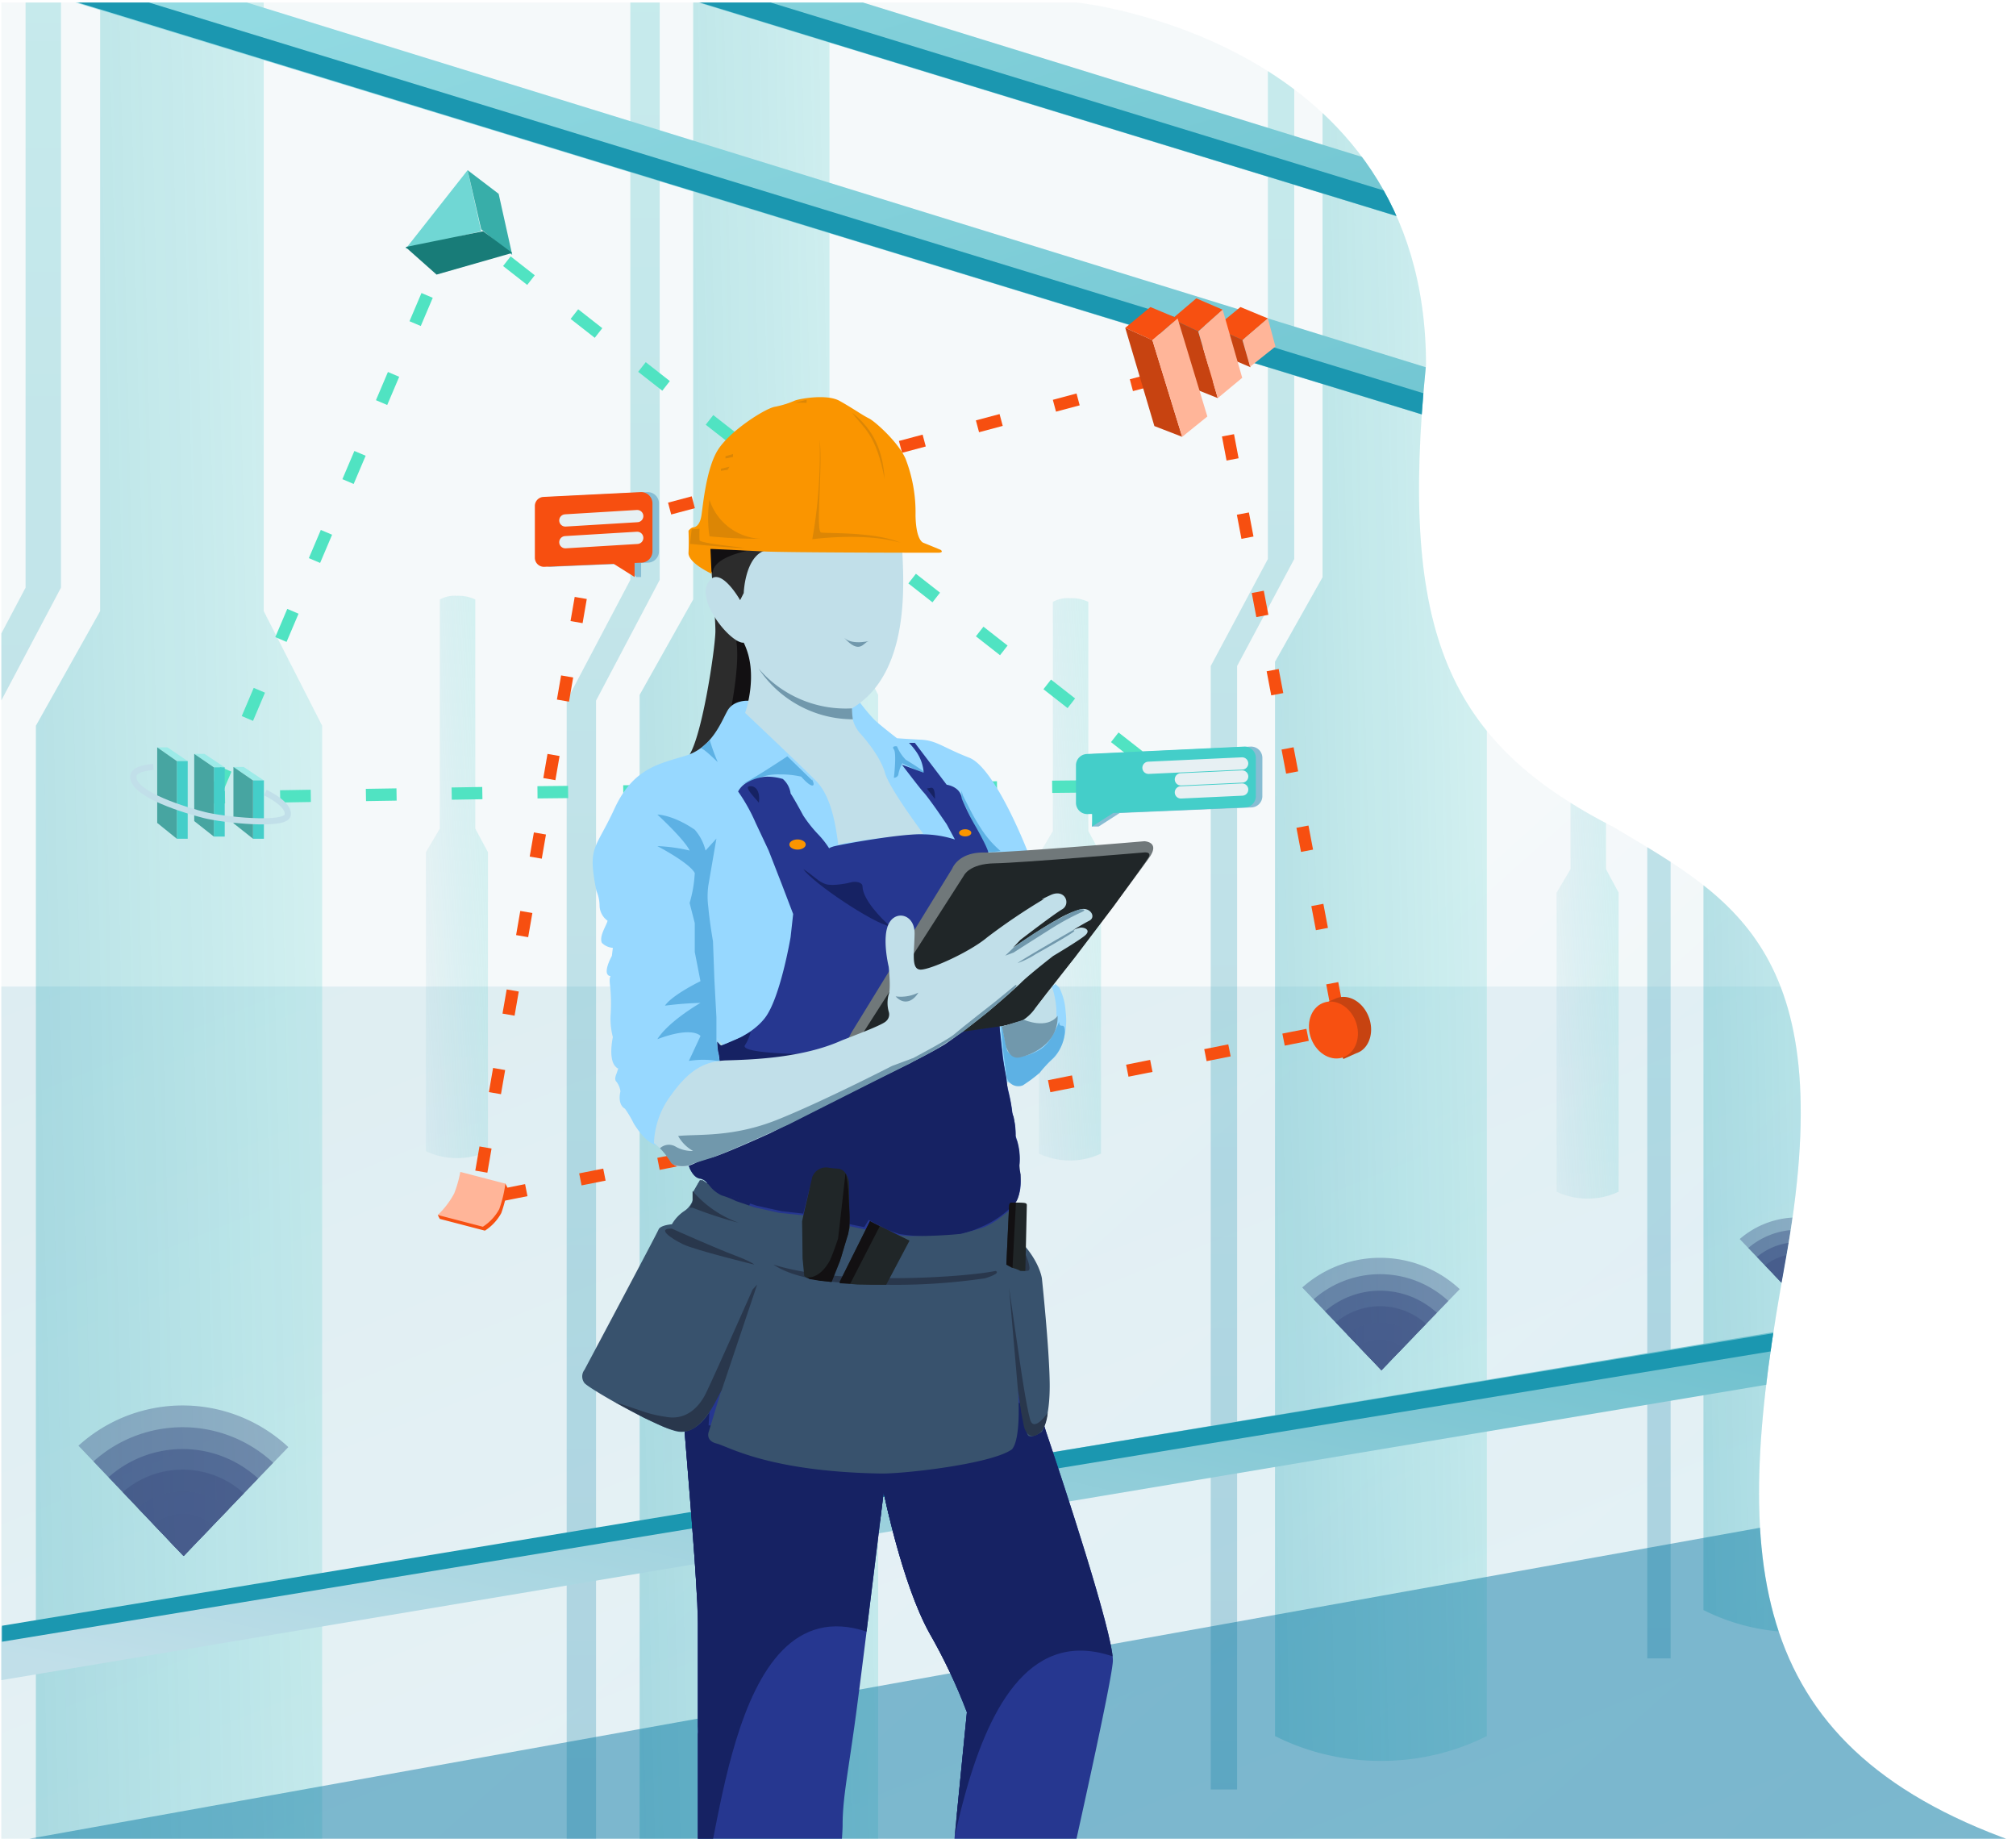 <svg xmlns="http://www.w3.org/2000/svg" xmlns:xlink="http://www.w3.org/1999/xlink" width="329" height="300" viewBox="0 0 329 300">
  <defs>
    <clipPath id="clip-path">
      <rect id="Rectangle_357555" data-name="Rectangle 357555" width="329" height="300" transform="translate(0)" fill="#fff" stroke="#707070" stroke-width="1"/>
    </clipPath>
    <clipPath id="clip-path-2">
      <path id="Mask" d="M0,0H175.569S232.5,5.874,232.5,59.087c-4.405,43.806,3.578,61.622,30.761,75.532,19.689,11.752,37.112,20.575,27.827,71.133-8.6,46.931-7.716,78.308,37.471,94.35-.005-.015-328.559,0-328.559,0Z" transform="translate(0 0)" fill="#d8d8d8" opacity="0"/>
    </clipPath>
    <linearGradient id="linear-gradient" x1="0.587" y1="0.557" x2="1" y2="0.982" gradientUnits="objectBoundingBox">
      <stop offset="0" stop-color="#e7f0f3"/>
      <stop offset="1" stop-color="#c1dfe9"/>
    </linearGradient>
    <linearGradient id="linear-gradient-2" x1="0.991" y1="1" x2="0" gradientUnits="objectBoundingBox">
      <stop offset="0" stop-color="#e2f1f6"/>
      <stop offset="1" stop-color="#c1dfe9"/>
    </linearGradient>
    <linearGradient id="linear-gradient-3" y1="0.47" x2="2.188" y2="0.079" gradientUnits="objectBoundingBox">
      <stop offset="0" stop-color="#44cec9" stop-opacity="0.373"/>
      <stop offset="1" stop-color="#0073a0"/>
    </linearGradient>
    <linearGradient id="linear-gradient-4" x1="0.5" x2="0.5" y2="1" gradientUnits="objectBoundingBox">
      <stop offset="0" stop-color="#44cec9"/>
      <stop offset="1" stop-color="#0073a0"/>
    </linearGradient>
    <linearGradient id="linear-gradient-5" x1="0.193" y1="0.903" x2="1.581" y2="0.132" gradientUnits="objectBoundingBox">
      <stop offset="0" stop-color="#44cec9" stop-opacity="0.373"/>
      <stop offset="1" stop-color="#0073a0" stop-opacity="0"/>
    </linearGradient>
    <linearGradient id="linear-gradient-15" y1="-0.037" x2="1" y2="1" gradientUnits="objectBoundingBox">
      <stop offset="0" stop-color="#9adfe6"/>
      <stop offset="1" stop-color="#61bbc9"/>
    </linearGradient>
    <linearGradient id="linear-gradient-17" y1="0.93" x2="1" y2="0.063" gradientUnits="objectBoundingBox">
      <stop offset="0" stop-color="#c1dfe9"/>
      <stop offset="1" stop-color="#62bcca"/>
    </linearGradient>
    <clipPath id="clip-path-3">
      <path id="Mask-2" data-name="Mask" d="M51.154,53.645,102.772,0H0Z" transform="translate(0 0)" fill="rgba(216,216,216,0)"/>
    </clipPath>
    <clipPath id="clip-path-4">
      <path id="Mask-3" data-name="Mask" d="M38.753,40.428,77.858,0H0Z" transform="translate(0 0)" fill="rgba(216,216,216,0)"/>
    </clipPath>
    <clipPath id="clip-path-5">
      <path id="Mask-4" data-name="Mask" d="M29.065,30.321,58.393,0H0Z" transform="translate(0 0)" fill="rgba(216,216,216,0)"/>
    </clipPath>
    <clipPath id="clip-path-6">
      <path id="Path_51" data-name="Path 51" d="M-189,4.131s-3.35,15.773-3.35,22.533,3.35,40.184,3.35,49.2v55.582c0,18.4-1.675,45.066-1.675,45.066h11.91c6.327,0,8-2.629,8-2.629s5.4-60.652,5.4-65.158.93-8.638,2.233-18.4,4.466-35.865,4.466-35.865,2.978,14.834,7.444,22.909a91.286,91.286,0,0,1,6.141,12.957s-2.978,29.669-3.908,41.123-2.233,31.922-2.233,31.922a14.214,14.214,0,0,0,7.63,0c4.466-1.127,5.211-3.192,5.211-3.192s17.121-73.8,17.121-78.3-8.188-29.293-10.794-36.992-4.28-25.913-4.28-28.917S-138.38,0-138.38,0Z" transform="translate(192.347)" fill="#263790"/>
    </clipPath>
  </defs>
  <g id="Mask_Group_38" data-name="Mask Group 38" transform="translate(0)" clip-path="url(#clip-path)">
    <g id="Art" transform="translate(0.217 0.415)">
      <g id="BKG_Main" data-name="BKG Main" transform="translate(0 0)">
        <path id="Mask-5" data-name="Mask" d="M0,0H175.569S232.5,5.874,232.5,59.087c-4.405,43.806,3.578,61.622,30.761,75.532,19.689,11.752,37.112,20.575,27.827,71.133-8.6,46.931-7.716,78.308,37.471,94.35-.005-.015-328.559,0-328.559,0Z" transform="translate(0 0)" fill="#d8d8d8" opacity="0"/>
        <g id="BKG_Main-2" data-name="BKG Main" clip-path="url(#clip-path-2)">
          <g id="BKG" transform="translate(-21.411 -117.786)">
            <g id="BKG-2" data-name="BKG" transform="translate(21.355 102.625)">
              <rect id="Rectangle" width="343.741" height="315.262" transform="translate(0.056)" opacity="0.396" fill="url(#linear-gradient)"/>
              <path id="Path_541" data-name="Path 541" d="M345.126,0H0V140.474l344.412-.375Z" transform="translate(0 175.707)" opacity="0.457" fill="url(#linear-gradient-2)"/>
            </g>
            <g id="Group_42" data-name="Group 42" transform="translate(290.019 68.028)">
              <path id="Path_38" data-name="Path 38" d="M38.539,6.608S30.7,0,20.25,0,0,6.608,0,6.608" transform="translate(4.671 6.22)" fill="none" stroke="#c1dfe9" stroke-width="2" opacity="0.192"/>
              <path id="Combined_Shape" data-name="Combined Shape" d="M3.211,3.615V160.244L9.5,172.57V285.93C3.816,287.373,0,290.2,0,294.213c0,6.034,8.627,9.386,19.27,9.386s19.27-3.352,19.27-9.386c0-4.449-4.689-7.439-11.418-8.7V172.57l6.921-12.327V3.615A33.973,33.973,0,0,0,18.627,0,33.975,33.975,0,0,0,3.211,3.615Z" transform="translate(43.211 315.651) rotate(180)" opacity="0.492" fill="url(#linear-gradient-3)"/>
              <path id="Path_37" data-name="Path 37" d="M38.539,21.769V4.482A43.666,43.666,0,0,0,0,4.482V21.769" transform="translate(4.671)" fill="none" stroke="#c1dfe9" stroke-width="2" opacity="0.192"/>
              <path id="Path_43" data-name="Path 43" d="M12.068,1.949V113.033L3.811,128.624v163.7H0v-163.7l8.257-15.591V0Z" transform="translate(0 27.6)" opacity="0.246" fill="url(#linear-gradient-4)"/>
            </g>
            <g id="Group_42_Copy_4" data-name="Group 42 Copy 4" transform="translate(275.226 221.189)">
              <path id="Combined_Shape-2" data-name="Combined Shape" d="M2.066,91.135a6.329,6.329,0,0,0,3,.606,4.988,4.988,0,0,0,2.789-.606V53.751l2.272-3.839V1.126A11.621,11.621,0,0,0,5.061,0,11.621,11.621,0,0,0,0,1.126V49.912l2.066,3.839Z" transform="translate(10.121 91.741) rotate(180)" opacity="0.492" fill="url(#linear-gradient-5)"/>
            </g>
            <g id="Group_42_Copy_7" data-name="Group 42 Copy 7" transform="translate(90.704 214.58)">
              <path id="Combined_Shape-3" data-name="Combined Shape" d="M2.066,91.135a6.329,6.329,0,0,0,3,.606,4.988,4.988,0,0,0,2.789-.606V53.751l2.272-3.839V1.126A11.621,11.621,0,0,0,5.061,0,11.621,11.621,0,0,0,0,1.126V49.912l2.066,3.839Z" transform="translate(10.121 91.741) rotate(180)" opacity="0.492" fill="url(#linear-gradient-5)"/>
            </g>
            <g id="Group_42_Copy_6" data-name="Group 42 Copy 6" transform="translate(190.751 214.969)">
              <path id="Combined_Shape-4" data-name="Combined Shape" d="M2.066,91.135a6.329,6.329,0,0,0,3,.606,4.988,4.988,0,0,0,2.789-.606V53.751l2.272-3.839V1.126A11.621,11.621,0,0,0,5.061,0,11.621,11.621,0,0,0,0,1.126V49.912l2.066,3.839Z" transform="translate(10.121 91.741) rotate(180)" opacity="0.492" fill="url(#linear-gradient-5)"/>
            </g>
            <g id="Group_42_Copy_5" data-name="Group 42 Copy 5" transform="translate(336.734 225.076)">
              <path id="Combined_Shape-5" data-name="Combined Shape" d="M2.066,91.135a6.329,6.329,0,0,0,3,.606,4.988,4.988,0,0,0,2.789-.606V53.751l2.272-3.839V1.126A11.621,11.621,0,0,0,5.061,0,11.621,11.621,0,0,0,0,1.126V49.912l2.066,3.839Z" transform="translate(10.121 91.741) rotate(180)" opacity="0.492" fill="url(#linear-gradient-5)"/>
            </g>
            <g id="Group_42_Copy" data-name="Group 42 Copy" transform="translate(218.78 51.313)">
              <path id="Path_38-2" data-name="Path 38" d="M43.211,7.386S34.422,0,22.7,0,0,7.386,0,7.386" transform="translate(5.45 6.997)" fill="none" stroke="#c1dfe9" stroke-width="2" opacity="0.192"/>
              <path id="Combined_Shape-6" data-name="Combined Shape" d="M3.6,4.046v175.28l7.055,13.794V319.978C4.279,321.593,0,324.757,0,329.248c0,6.753,9.673,10.5,21.606,10.5s21.605-3.751,21.605-10.5c0-4.978-5.257-8.326-12.8-9.741V193.12l7.76-13.794V4.046A38.145,38.145,0,0,0,20.885,0,38.145,38.145,0,0,0,3.6,4.046Z" transform="translate(48.661 353.358) rotate(180)" opacity="0.492" fill="url(#linear-gradient-3)"/>
              <path id="Path_37-2" data-name="Path 37" d="M43.211,24.49V5.042A48.811,48.811,0,0,0,0,5.042V24.49" transform="translate(5.45)" fill="none" stroke="#c1dfe9" stroke-width="2" opacity="0.192"/>
              <path id="Path_43-2" data-name="Path 43" d="M13.625,2.182V126.561L4.3,144.018v183.3H0v-183.3l9.322-17.457V0Z" transform="translate(0 30.71)" opacity="0.246" fill="url(#linear-gradient-4)"/>
            </g>
            <g id="Group_42_Copy_2" data-name="Group 42 Copy 2" transform="translate(113.672 34.597)">
              <path id="Path_38-3" data-name="Path 38" d="M48.661,8.163S38.764,0,25.568,0,0,8.163,0,8.163" transform="translate(6.229 8.163)" fill="none" stroke="#c1dfe9" stroke-width="2" opacity="0.192"/>
              <path id="Combined_Shape-7" data-name="Combined Shape" d="M4.055,4.564V202.305L12,217.867V360.982C4.819,362.8,0,366.373,0,371.44c0,7.618,10.893,11.85,24.33,11.85s24.33-4.232,24.33-11.85c0-5.616-5.92-9.392-14.416-10.989V217.867l8.739-15.562V4.564A42.9,42.9,0,0,0,23.52,0,42.9,42.9,0,0,0,4.055,4.564Z" transform="translate(54.89 398.451) rotate(180)" opacity="0.492" fill="url(#linear-gradient-3)"/>
              <path id="Path_37-3" data-name="Path 37" d="M48.661,27.6V5.682A54.93,54.93,0,0,0,0,5.682V27.6" transform="translate(6.229)" fill="none" stroke="#c1dfe9" stroke-width="2" opacity="0.192"/>
              <path id="Path_43-3" data-name="Path 43" d="M15.182,2.462V142.794L4.794,162.49V369.3H0V162.49l10.388-19.7V0Z" transform="translate(0 34.597)" opacity="0.246" fill="url(#linear-gradient-4)"/>
            </g>
            <g id="Group_42_Copy_3" data-name="Group 42 Copy 3" transform="translate(12.847)">
              <path id="Path_38-4" data-name="Path 38" d="M58.393,9.718S46.517,0,30.681,0,0,9.718,0,9.718" transform="translate(7.396 9.718)" fill="none" stroke="#c1dfe9" stroke-width="2" opacity="0.192"/>
              <path id="Combined_Shape-8" data-name="Combined Shape" d="M4.866,5.485v237.65l9.534,18.7v172C5.783,436.027,0,440.317,0,446.406c0,9.155,13.072,14.242,29.2,14.242s29.2-5.087,29.2-14.242c0-6.75-7.1-11.288-17.3-13.207V261.838l10.487-18.7V5.485A51.417,51.417,0,0,0,28.224,0,51.418,51.418,0,0,0,4.866,5.485Z" transform="translate(65.79 478.918) rotate(180)" opacity="0.492" fill="url(#linear-gradient-3)"/>
              <path id="Path_37-4" data-name="Path 37" d="M58.393,33.042V6.8A66.055,66.055,0,0,0,0,6.8V33.042" transform="translate(7.396)" fill="none" stroke="#c1dfe9" stroke-width="2" opacity="0.192"/>
              <path id="Path_43-4" data-name="Path 43" d="M18.3,2.96V171.654L5.778,195.33v248.6H0V195.33l12.519-23.676V0Z" transform="translate(0 41.594)" opacity="0.246" fill="url(#linear-gradient-4)"/>
            </g>
            <g id="beam1" transform="translate(21.268 74.248)">
              <path id="Path_532" data-name="Path 532" d="M0,8.689,343.884,113.9V106.36L0,0Z" transform="translate(0)" fill="url(#linear-gradient-15)"/>
              <path id="Path_534" data-name="Path 534" d="M343.738,105.361,0,0V3.557l343.738,105.3Z" transform="translate(0.146 5.054)" fill="#1b97b0"/>
            </g>
            <g id="beam2" transform="translate(21.268 105.346)">
              <path id="Path_532_Copy" data-name="Path 532 Copy" d="M0,8.689,343.884,113.9V106.36L0,0Z" transform="translate(0)" fill="url(#linear-gradient-15)"/>
              <path id="Path_534_Copy" data-name="Path 534 Copy" d="M343.738,105.361,0,0V3.557l343.738,105.3Z" transform="translate(0.146 5.054)" fill="#1b97b0"/>
            </g>
            <g id="bottom_beam" data-name="bottom beam" transform="translate(21.207 325.758)">
              <path id="Path_538" data-name="Path 538" d="M343.207,8.349,0,65.778V57.15L343.207,0Z" transform="translate(0 0)" fill="url(#linear-gradient-17)"/>
              <path id="bottom_beam-2" data-name="bottom beam" d="M342.915,0,0,56.62v2.605L342.915,2.946Z" transform="translate(0.306 0.251)" fill="#1b97b0"/>
            </g>
            <path id="path" d="M0,61.7,343.446,0V61.385Z" transform="translate(21.505 356.48)" fill="#0073a0" opacity="0.46"/>
            <g id="sensor_copy_2" data-name="sensor copy 2" transform="translate(0 317.594)" opacity="0.695">
              <path id="Mask-6" data-name="Mask" d="M51.154,53.645,102.772,0H0Z" transform="translate(0 0)" fill="rgba(216,216,216,0)"/>
              <g id="sensor_copy_2-2" data-name="sensor copy 2" transform="translate(0 0)" clip-path="url(#clip-path-3)">
                <g id="Group_3" data-name="Group 3" transform="translate(25.693 29.155)">
                  <path id="Oval" d="M0,3.132A3.137,3.137,0,1,0,3.137,0,3.135,3.135,0,0,0,0,3.132Z" transform="translate(28.441 27.726) rotate(180)" fill="#162263"/>
                  <path id="Oval-2" data-name="Oval" d="M0,7.309A7.319,7.319,0,1,0,7.319,0,7.314,7.314,0,0,0,0,7.309Z" transform="translate(32.623 32.239) rotate(180)" fill="#162263"/>
                  <path id="Oval-3" data-name="Oval" d="M0,11.277A11.293,11.293,0,1,0,11.293,0,11.284,11.284,0,0,0,0,11.277Z" transform="translate(36.596 36.544) rotate(180)" fill="#162263" opacity="0.915"/>
                  <path id="Oval-4" data-name="Oval" d="M0,14.826A14.848,14.848,0,1,0,14.848,0,14.837,14.837,0,0,0,0,14.826Z" transform="translate(40.151 40.094) rotate(180)" fill="#162263" opacity="0.79"/>
                  <path id="Oval-5" data-name="Oval" d="M0,18.168A18.194,18.194,0,1,0,18.194,0,18.181,18.181,0,0,0,0,18.168Z" transform="translate(43.497 43.435) rotate(180)" fill="#162263" opacity="0.66"/>
                  <path id="Oval-6" data-name="Oval" d="M0,21.717A21.749,21.749,0,1,0,21.749,0,21.733,21.733,0,0,0,0,21.717Z" transform="translate(47.052 46.985) rotate(180)" fill="#162263" opacity="0.484"/>
                  <path id="Oval-7" data-name="Oval" d="M0,25.268A25.3,25.3,0,1,0,25.3,0,25.286,25.286,0,0,0,0,25.268Z" transform="translate(50.607 50.535) rotate(180)" fill="#162263" opacity="0.405"/>
                </g>
              </g>
            </g>
            <g id="sensor_copy_3" data-name="sensor copy 3" transform="translate(207.88 300.49)" opacity="0.695">
              <path id="Mask-7" data-name="Mask" d="M38.753,40.428,77.858,0H0Z" transform="translate(0 0)" fill="rgba(216,216,216,0)"/>
              <g id="sensor_copy_3-2" data-name="sensor copy 3" transform="translate(0 0)" clip-path="url(#clip-path-4)">
                <g id="Group_3-2" data-name="Group 3" transform="translate(19.464 22.158)">
                  <path id="Oval-8" data-name="Oval" d="M0,2.361A2.365,2.365,0,1,0,2.365,0,2.363,2.363,0,0,0,0,2.361Z" transform="translate(21.44 20.901) rotate(180)" fill="#162263"/>
                  <path id="Oval-9" data-name="Oval" d="M0,5.51A5.518,5.518,0,1,0,5.518,0,5.514,5.514,0,0,0,0,5.51Z" transform="translate(24.593 24.304) rotate(180)" fill="#162263"/>
                  <path id="Oval-10" data-name="Oval" d="M0,8.5A8.513,8.513,0,1,0,8.513,0,8.507,8.507,0,0,0,0,8.5Z" transform="translate(27.588 27.549) rotate(180)" fill="#162263" opacity="0.915"/>
                  <path id="Oval-11" data-name="Oval" d="M0,11.177A11.193,11.193,0,1,0,11.193,0,11.185,11.185,0,0,0,0,11.177Z" transform="translate(30.268 30.225) rotate(180)" fill="#162263" opacity="0.79"/>
                  <path id="Oval-12" data-name="Oval" d="M0,13.7A13.715,13.715,0,1,0,13.715,0,13.705,13.705,0,0,0,0,13.7Z" transform="translate(32.79 32.744) rotate(180)" fill="#162263" opacity="0.66"/>
                  <path id="Oval-13" data-name="Oval" d="M0,16.372A16.4,16.4,0,1,0,16.4,0,16.383,16.383,0,0,0,0,16.372Z" transform="translate(35.47 35.42) rotate(180)" fill="#162263" opacity="0.484"/>
                  <path id="Oval-14" data-name="Oval" d="M0,19.048A19.075,19.075,0,1,0,19.075,0,19.061,19.061,0,0,0,0,19.048Z" transform="translate(38.15 38.096) rotate(180)" fill="#162263" opacity="0.405"/>
                </g>
              </g>
            </g>
            <g id="sensor_copy_4" data-name="sensor copy 4" transform="translate(285.737 299.324)" opacity="0.695">
              <path id="Mask-8" data-name="Mask" d="M29.065,30.321,58.393,0H0Z" transform="translate(0 0)" fill="rgba(216,216,216,0)"/>
              <g id="sensor_copy_4-2" data-name="sensor copy 4" transform="translate(0 0)" clip-path="url(#clip-path-5)">
                <g id="Group_3-3" data-name="Group 3" transform="translate(14.404 16.716)">
                  <path id="Oval-15" data-name="Oval" d="M0,1.783A1.786,1.786,0,1,0,1.786,0,1.784,1.784,0,0,0,0,1.783Z" transform="translate(16.189 15.783) rotate(180)" fill="#162263"/>
                  <path id="Oval-16" data-name="Oval" d="M0,4.16A4.166,4.166,0,1,0,4.166,0,4.163,4.163,0,0,0,0,4.16Z" transform="translate(18.57 18.352) rotate(180)" fill="#162263"/>
                  <path id="Oval-17" data-name="Oval" d="M0,6.419A6.428,6.428,0,1,0,6.428,0,6.423,6.423,0,0,0,0,6.419Z" transform="translate(20.832 20.802) rotate(180)" fill="#162263" opacity="0.915"/>
                  <path id="Oval-18" data-name="Oval" d="M0,8.44A8.452,8.452,0,1,0,8.452,0,8.446,8.446,0,0,0,0,8.44Z" transform="translate(22.855 22.823) rotate(180)" fill="#162263" opacity="0.79"/>
                  <path id="Oval-19" data-name="Oval" d="M0,10.342A10.356,10.356,0,1,0,10.356,0,10.349,10.349,0,0,0,0,10.342Z" transform="translate(24.76 24.725) rotate(180)" fill="#162263" opacity="0.66"/>
                  <path id="Oval-20" data-name="Oval" d="M0,12.362A12.38,12.38,0,1,0,12.38,0,12.371,12.371,0,0,0,0,12.362Z" transform="translate(26.784 26.745) rotate(180)" fill="#162263" opacity="0.484"/>
                  <path id="Oval-21" data-name="Oval" d="M0,14.383A14.4,14.4,0,1,0,14.4,0,14.393,14.393,0,0,0,0,14.383Z" transform="translate(28.807 28.766) rotate(180)" fill="#162263" opacity="0.405"/>
                </g>
              </g>
            </g>
          </g>
        </g>
      </g>
      <g id="Lady" transform="translate(21.528 27.349)">
        <g id="graphs_and_stuff" data-name="graphs and stuff" transform="translate(0)">
          <g id="heart" transform="translate(13.15 8.601)">
            <path id="Path_536" data-name="Path 536" d="M0,93.745,39.837,0,157.065,91.79,49.605,92.941Z" transform="translate(0 0)" fill="none" stroke="#50e3c2" stroke-width="2" stroke-dasharray="5 9"/>
            <path id="Path_537" data-name="Path 537" d="M18.973,27.1,120.409,0l20.655,108.533L0,136.565Z" transform="translate(42.852 22.868)" fill="none" stroke="#f74f10" stroke-width="2" stroke-dasharray="4 9"/>
          </g>
          <g id="thought1" transform="translate(65.541 52.525)">
            <path id="Path_343_Copy_2" data-name="Path 343 Copy 2" d="M19.192,1.82A1.848,1.848,0,0,0,17.253-.026L1.405.76A1.478,1.478,0,0,0,0,2.237v8.447a1.478,1.478,0,0,0,1.541,1.477l11.326-.482,1.318.831L15.5,13.828h.775V11.534l1.146-.049a1.848,1.848,0,0,0,1.769-1.846Z" transform="translate(1.066 0.028)" fill="#87bdd3"/>
            <path id="Path_343_Copy_3" data-name="Path 343 Copy 3" d="M19.192,1.82A1.848,1.848,0,0,0,17.253-.026L1.405.76A1.478,1.478,0,0,0,0,2.237v8.447a1.478,1.478,0,0,0,1.541,1.477l11.326-.482,3.41,2.149V11.534l1.146-.049a1.848,1.848,0,0,0,1.769-1.846Z" transform="translate(0 0.028)" fill="#f74f10"/>
            <path id="Path_361_Copy_4" data-name="Path 361 Copy 4" d="M11.729,0,0,.71" transform="translate(4.976 3.915)" fill="none" stroke="#e7f0f3" stroke-linecap="round" stroke-linejoin="round" stroke-width="2"/>
            <path id="Path_361_Copy_3" data-name="Path 361 Copy 3" d="M11.729,0,0,.71" transform="translate(4.976 7.466)" fill="none" stroke="#e7f0f3" stroke-linecap="round" stroke-linejoin="round" stroke-width="2"/>
          </g>
          <g id="thought2" transform="translate(153.846 94.048)">
            <path id="Path_343" data-name="Path 343" d="M29.357,1.857A1.848,1.848,0,0,0,27.422.011L1.761,1.221A1.848,1.848,0,0,0,0,3.067V9.249a1.777,1.777,0,0,0,1.852,1.776h0l-.324,2.031h1.1l3.446-2.21,21.508-.91a1.848,1.848,0,0,0,1.77-1.846Z" transform="translate(1.066 -0.009)" fill="#87bdd3"/>
            <path id="Path_343_Copy" data-name="Path 343 Copy" d="M29.357,1.857A1.848,1.848,0,0,0,27.422.011L1.761,1.221A1.848,1.848,0,0,0,0,3.067V9.175a1.848,1.848,0,0,0,1.926,1.846l.707-.03v2.064l3.446-2.21,21.508-.91a1.848,1.848,0,0,0,1.77-1.846Z" transform="translate(0 -0.009)" fill="#44cec9"/>
            <path id="Path_361" data-name="Path 361" d="M15.283,0,0,.71" transform="translate(11.835 2.751)" fill="none" stroke="#e7f0f3" stroke-linecap="round" stroke-linejoin="round" stroke-width="2"/>
            <path id="Path_361_Copy" data-name="Path 361 Copy" d="M10,0,0,.464" transform="translate(17.123 4.881)" fill="none" stroke="#e7f0f3" stroke-linecap="round" stroke-linejoin="round" stroke-width="2"/>
            <path id="Path_361_Copy_2" data-name="Path 361 Copy 2" d="M10,0,0,.464" transform="translate(17.123 7.011)" fill="none" stroke="#e7f0f3" stroke-linecap="round" stroke-linejoin="round" stroke-width="2"/>
          </g>
          <g id="orange_circle" data-name="orange circle" transform="translate(190.477 134.445)">
            <path id="Combined_Shape-9" data-name="Combined Shape" d="M2.43.937q-.115.037-.228.084a3.135,3.135,0,0,0-.378.187l-.04.018,0,0C.136,2.22-.486,4.654.411,6.923c.968,2.451,3.34,3.782,5.3,2.974q.067-.028.131-.058L8.423,8.723,7.778,7.278A5.54,5.54,0,0,0,7.5,3.994,5.272,5.272,0,0,0,5.063,1.2L4.527,0Z" transform="translate(11.536 10.577) rotate(180)" fill="#c74311"/>
            <path id="Oval-22" data-name="Oval" d="M3.934,0C6.087-.017,7.815,2.088,7.795,4.7S6.013,9.445,3.861,9.462-.02,7.374,0,4.761,1.782.017,3.934,0Z" transform="translate(10.772 8.773) rotate(158)" fill="#f75011"/>
          </g>
          <g id="orange_note" data-name="orange note" transform="translate(49.696 163.442)">
            <path id="Path_253_Copy" data-name="Path 253 Copy" d="M0,5.112l.335.639L7.694,7.668A7.9,7.9,0,0,0,10.37,4.793a20.192,20.192,0,0,0,1-4.154L11.039,0Z" transform="translate(0 1.917)" fill="#f75011"/>
            <path id="Path_253" data-name="Path 253" d="M3.68,0a19.1,19.1,0,0,1-1,3.515A13.822,13.822,0,0,1,0,7.029L7.359,8.946a7.9,7.9,0,0,0,2.676-2.876,20.192,20.192,0,0,0,1-4.154Z" transform="translate(0)" fill="#ffb599"/>
          </g>
          <g id="orange_graph" data-name="orange graph" transform="translate(161.888 20.912)">
            <g id="Group_5" data-name="Group 5" transform="translate(14.659 1.42)">
              <path id="Path_217" data-name="Path 217" d="M8.613,1.852,4.141,0,0,3.383,4.472,5.4Z" transform="translate(0)" fill="#f75011"/>
              <path id="Path_218" data-name="Path 218" d="M0,0,1.242,4.51,5.8,6.443,4.472,2.014Z" transform="translate(0 3.383)" fill="#c74311"/>
              <path id="Path_219" data-name="Path 219" d="M4.141,0,5.383,4.591l-4.141,3.3L0,3.544Z" transform="translate(4.472 1.852)" fill="#ffb599"/>
            </g>
            <g id="Group_5_Copy" data-name="Group 5 Copy" transform="translate(7.609)">
              <path id="Path_217-2" data-name="Path 217" d="M8.291,1.855,3.986,0,0,3.388,4.305,5.4Z" fill="#f75011"/>
              <path id="Path_218-2" data-name="Path 218" d="M0,0,3.094,11.131l4.4,1.754L4.305,2.017Z" transform="translate(0 3.388)" fill="#c74311"/>
              <path id="Path_219-2" data-name="Path 219" d="M3.986,0l3.19,11.11L3.19,14.417,0,3.549Z" transform="translate(4.305 1.855)" fill="#ffb599"/>
            </g>
            <g id="Group_5_Copy_2" data-name="Group 5 Copy 2" transform="translate(0 1.42)">
              <path id="Path_217-3" data-name="Path 217" d="M8.547,1.858,4.109,0,0,3.393l4.438,2.02Z" transform="translate(0)" fill="#f75011"/>
              <path id="Path_218-3" data-name="Path 218" d="M0,0,4.754,16.025l4.537,1.756L4.438,2.02Z" transform="translate(0 3.393)" fill="#c74311"/>
              <path id="Path_219-3" data-name="Path 219" d="M4.109,0,8.962,16,4.853,19.317,0,3.554Z" transform="translate(4.438 1.858)" fill="#ffb599"/>
            </g>
          </g>
          <g id="green_triangle" data-name="green triangle" transform="translate(44.433)">
            <path id="Path_249" data-name="Path 249" d="M10.133,0l2.216,9.967L0,12.861Z" transform="translate(0)" fill="#70d7d4"/>
            <path id="Path_250" data-name="Path 250" d="M0,0,5.066,3.858l2.216,9.967L2.216,9.646Z" transform="translate(10.133)" fill="#38aea9"/>
            <path id="Path_251" data-name="Path 251" d="M12.666,0,0,2.572l5.066,4.5L17.415,3.537Z" transform="translate(0 9.967)" fill="#187c78"/>
          </g>
          <g id="green_graph" data-name="green graph" transform="translate(0 94.174)">
            <g id="Group_90" data-name="Group 90" transform="translate(16.349 3.195)">
              <path id="Path_321" data-name="Path 321" d="M1.673,0l3.3,2.2H3.251L0,0Z" transform="translate(0)" fill="#9cebe8"/>
              <rect id="Rectangle_2" data-name="Rectangle 2" width="1.777" height="9.519" transform="translate(3.199 2.197)" fill="#44cec9"/>
              <path id="Rectangle_2_Copy" data-name="Rectangle 2 Copy" d="M3.2,2.2,0,0V9.178l3.2,2.538Z" transform="translate(0)" fill="#47a5a1"/>
            </g>
            <g id="Group_90_Copy" data-name="Group 90 Copy" transform="translate(9.952 1.065)">
              <path id="Path_321-2" data-name="Path 321" d="M1.673,0l3.3,2.188H3.251L0,0Z" transform="translate(0)" fill="#9cebe8"/>
              <rect id="Rectangle_2-2" data-name="Rectangle 2" width="1.777" height="11.303" transform="translate(3.199 2.188)" fill="#44cec9"/>
              <path id="Rectangle_2_Copy-2" data-name="Rectangle 2 Copy" d="M3.2,2.188,0,0V10.963L3.2,13.49Z" transform="translate(0)" fill="#47a5a1"/>
            </g>
            <g id="Group_90_Copy_2" data-name="Group 90 Copy 2" transform="translate(3.91)">
              <path id="Path_321-3" data-name="Path 321" d="M1.673,0l3.3,2.237H3.251L0,0Z" transform="translate(0)" fill="#9cebe8"/>
              <rect id="Rectangle_2-3" data-name="Rectangle 2" width="1.777" height="12.674" transform="translate(3.199 2.237)" fill="#44cec9"/>
              <path id="Rectangle_2_Copy-3" data-name="Rectangle 2 Copy" d="M3.2,2.237,0,0V12.327l3.2,2.584Z" transform="translate(0)" fill="#47a5a1"/>
            </g>
            <path id="Path_322" data-name="Path 322" d="M21.57,4.19s4.018,1.839,3.653,3.679-10.593.736-13.515,0S.019,4.558.019,1.615Q.019.268,3.313,0" transform="translate(-0.019 3.195)" fill="none" stroke="#c1dfe9" stroke-width="1"/>
          </g>
        </g>
        <g id="worker_copy" data-name="worker copy" transform="translate(73.251 37.032)">
          <g id="pants" transform="translate(15.532 124.239)">
            <path id="Path_51-2" data-name="Path 51" d="M-189,4.131s-3.35,15.773-3.35,22.533,3.35,40.184,3.35,49.2v55.582c0,18.4-1.675,45.066-1.675,45.066h11.91c6.327,0,8-2.629,8-2.629s5.4-60.652,5.4-65.158.93-8.638,2.233-18.4,4.466-35.865,4.466-35.865,2.978,14.834,7.444,22.909a91.286,91.286,0,0,1,6.141,12.957s-2.978,29.669-3.908,41.123-2.233,31.922-2.233,31.922a14.214,14.214,0,0,0,7.63,0c4.466-1.127,5.211-3.192,5.211-3.192s17.121-73.8,17.121-78.3-8.188-29.293-10.794-36.992-4.28-25.913-4.28-28.917S-138.38,0-138.38,0Z" transform="translate(192.347)" fill="#263790"/>
            <g id="pants-2" data-name="pants" clip-path="url(#clip-path-6)">
              <path id="Path_52" data-name="Path 52" d="M-35.165,3.006S-42.78,16.159-42.78,21.984s-4.457,71.776-4.457,71.776l-8.543-37.767V28.936l6.5-25.929L-39.808,0Z" transform="translate(49.027 0.71)" fill="#162263"/>
              <path id="Path_53" data-name="Path 53" d="M-41.061,0s4.086,34.329,7.8,45.022,8.914,21.948-3.645,43.709-7.127-50.65-7.127-50.65V26.826Z" transform="translate(77.663 28.412)" fill="#162263"/>
              <path id="Path_55" data-name="Path 55" d="M-40.713,0s-2.525,17.958-7.08,19.829S-62.513,23.2-62.513,23.2l11.738,1.309h8.943l2.422-13.843Z" transform="translate(63.579 153.78)" fill="#162263"/>
              <path id="Path_533" data-name="Path 533" d="M-131.44,80.818c3.872-2.2,4.16-51.052,27.885-43.035.848-7.583,7.761-36.566,7.761-36.566l-19.261,2.9H-149.42L-151.954,0s17.893,15.979,16.572,29.983c2.827-5,4.242,24.127,4.242,24.127S-135.312,83.018-131.44,80.818Z" transform="translate(134.538 39.422)" fill="#162263"/>
              <path id="Path_533_Copy" data-name="Path 533 Copy" d="M-149.742,99.605c4.411-2.711,4.739-62.92,31.768-53.039.966-9.346,8.841-45.066,8.841-45.066l-21.943,3.577h-39.15L-173.113,0s20.384,19.693,18.88,36.952c3.221-6.165,4.833,29.736,4.833,29.736S-154.153,102.316-149.742,99.605Z" transform="translate(189.463 34.805)" fill="#162263"/>
            </g>
          </g>
          <g id="hair" transform="translate(17.102 24.527)">
            <path id="Path_375" data-name="Path 375" d="M3.7,0s.958,10.677.952,13.4S2.318,31.944,0,34.116a11.933,11.933,0,0,0,3.7-1.855s2.649-6.689,5.926-6.842a6.9,6.9,0,0,0,1.015-3.63L9.97,10.172l1.1-7.075L13.427.676,14.332,0Z" transform="translate(0 0.246)" fill="#2c2c2c"/>
            <path id="Path_368" data-name="Path 368" d="M2.021.19,3.746,4.819l-.472,5.23s-1.943-.017-2.4.415S0,11.291,0,11.291,1.515,3.847.873.19A1.245,1.245,0,0,1,2.021.19Z" transform="translate(7.184 15.086)" fill="#121012"/>
            <path id="Path_376" data-name="Path 376" d="M6.34.577S.756,1.605.784,4.215A2.389,2.389,0,0,1,.256,3.006L0,.246,2.143,0Z" transform="translate(3.424 0)" fill="#121012"/>
          </g>
          <g id="shirt" transform="translate(1.725 49.385)">
            <path id="Path_434" data-name="Path 434" d="M25.415.154s-2.4-.188-3.423,1.631-2.5,5.986-6.776,7.321S6.638,11.059,3.544,17.791s-4.424,6-2.931,13.39a6.339,6.339,0,0,1,.514,2.479,3.148,3.148,0,0,0,1.3,2.384c-.132.724-1.421,2.5-.923,3.611a2.814,2.814,0,0,0,1.79.813l-.165,1.319s-1.737,3.088-.212,3.3c-.294.489-.042,1.525,0,2.41a28.35,28.35,0,0,1,0,4.083,11.936,11.936,0,0,0,.377,3.452s-.713,3.165.255,4.59c.6.744.641.462.641.462l-.295.9s-.47.957,0,1.351A3.193,3.193,0,0,1,4.528,63.9s-.577,2.06.748,2.819A18.106,18.106,0,0,1,6.7,69.122c.6.971,2.113,3.254,3.912,3.609.327-1.244.064-2.747.894-4.605a25.059,25.059,0,0,1,4.022-5.9c1.08-1.018,3.39-2.932,5.721-3.167.272-.267-.15-1.109-.15-1.109s-.168-2.189-.777-2.654c-.355-.553.927,1.058.927,1.058s7.308-1.808,9.591-8.862A46.158,46.158,0,0,0,33.156,34.9l-.786-2.447s-5.578-15.348-8.131-18.171c.653-.656,2.781-1.57,6.06-.813,2.169.314,1.2.794,1.2.794s2.092,4.131,3.053,5.519S38.4,24.635,38.4,24.635s10.407-2.374,16.15-2.108c1.839.155,5.043.454,5.043.454a27.192,27.192,0,0,0-3.436-6.193c-1.817-2.107-4.859-5.493-4.859-5.493l3.369.662a14.355,14.355,0,0,0-.434-2.164,7.864,7.864,0,0,0-1.98-2.472l.3.314,5.132,6.485s1.627-.089,1.839,1.956a78.537,78.537,0,0,0,3.624,7.361l.988,1.781,6.816-.545S65.7,11.094,61.44,9.439s-5.3-2.8-7.813-2.929-3.965-.244-3.965-.244S46.841,4.1,45.93,3.208A32.017,32.017,0,0,1,43.6.419l-1.139.835L32.369,0Z" transform="translate(0 0)" fill="#97d8ff"/>
            <path id="Path_435" data-name="Path 435" d="M8.828.494a25.616,25.616,0,0,1,.894,6.259c-.88,2.182-1.9,3.541-3.755,4.28s-3.921,1-4.187-.059S.931,6.848.931,6.848L0,7.092l1.019,6.827.468,2.018a3.927,3.927,0,0,0,4.492-.755c2.249-2.026,1.92-2.03,3.086-2.988s2.533-4.046,2.056-7.7A10.068,10.068,0,0,0,10.083.579L9.452,0Z" transform="translate(66.057 46.354)" fill="#97d8ff"/>
            <path id="Path_594" data-name="Path 594" d="M6.1,2.469C2.478,0,0,0,0,0S4.427,4.071,5.266,5.872A27.228,27.228,0,0,0,0,5.149S5.217,7.861,6.1,9.54a20.793,20.793,0,0,1-.839,4.892L6.1,17.706v4.707l.933,4.774s-4.573,2.211-5.8,3.994a57.484,57.484,0,0,1,5.8-.452S1.851,33.692,0,36.649c5.813-2.181,7.037-.525,7.037-.525s-.851,1.839-1.9,4.071a14.7,14.7,0,0,1,5.021.069l-.524-3.31v-3.88l-.322-5.962-.237-6.43s-.534-3.042-.76-5.552a13.323,13.323,0,0,1,0-3.544L9.633,3.921,7.863,5.872A8.111,8.111,0,0,0,6.1,2.469Z" transform="translate(10.559 18.721)" fill="#5db1e4"/>
            <path id="Path_437" data-name="Path 437" d="M11.494,3.9,7.48,0S1.766,3.816.092,4.529C2.068,3.965,3.546,2.865,6.24,2.956a14.97,14.97,0,0,1,3.506.363s1.137,1.358,1.748,1.443,0-1.016,0-1.016" transform="translate(24.291 9.216)" fill="#5db1e4"/>
            <path id="Path_438" data-name="Path 438" d="M.131,5.182S.609,1.194.131.547s.506-.5.506-.5A6.859,6.859,0,0,0,2.066,2.226c.621.361,3.545,2.2,3.277,2.28A32.116,32.116,0,0,1,1.518,2.8a5.746,5.746,0,0,0-.634,1.7C.838,5.144.131,5.182.131,5.182Z" transform="translate(49.025 7.546)" fill="#5db1e4"/>
            <path id="Path_439" data-name="Path 439" d="M1.448,0A30.719,30.719,0,0,0,2.736,3.557C2.122,3.008.495,1.365,0,1.336.37.94,1.448,0,1.448,0Z" transform="translate(17.673 6.6)" fill="#5db1e4"/>
            <path id="Path_440" data-name="Path 440" d="M0,1.234,2.075,5.606l1.3,2.251s.76,1.855.76,1.994.924.163.924.163L6.37,9.852A16.826,16.826,0,0,1,3.375,6.476,36.037,36.037,0,0,1,1.162,2.634L.224.788,0,0Z" transform="translate(60.196 14.822)" fill="#5db1e4"/>
            <path id="Path_441" data-name="Path 441" d="M0,.67.341,4.788.881,8.83a1.954,1.954,0,0,0,2.682,1.536A26.378,26.378,0,0,0,6.3,8.332a19.072,19.072,0,0,1,1.98-2.176,6.86,6.86,0,0,0,2.131-4.463c0-1.908-.87-.316-.936-1.693C9.042,1.05,8.024,3.564,6.3,4.57S2.961,5.838,2.23,5.523a2,2,0,0,1-1.349-1.7C.721,2.856.427,1.034.427,1.034l0-.459Z" transform="translate(66.647 52.532)" fill="#5db1e4"/>
          </g>
          <g id="face" transform="translate(20.172 24.872)">
            <path id="Path_372" data-name="Path 372" d="M32.086.048c.106,4.357,1.639,20.028-8.229,25.86a5.476,5.476,0,0,0,1.368,4.106c.833.9,3.325,3.872,4.035,6.427s6.253,9.931,6.253,9.931-10.424.9-13.877,1.785c-.359-2.47-.943-7.7-3.641-10.424S6.432,26.649,6.432,26.649s2.309-6.388-.226-11.456C3.966,15.4-2.652,7.172,1.159,4.6c1.878-.911,4.458,3.655,4.458,3.655l.589-1.166S6.433-.083,10.784,0,29.587.069,32.086.048Z" transform="translate(0 -0.001)" fill="#c1dfe9"/>
            <path id="Path_373" data-name="Path 373" d="M15.255,6.517A18.717,18.717,0,0,1,0,0,18.518,18.518,0,0,0,15.393,8.3,11.864,11.864,0,0,1,15.255,6.517Z" transform="translate(8.618 19.391)" fill="#7198ac"/>
            <path id="Path_374" data-name="Path 374" d="M3.91.563C3.11.815,2.5,2.755,0,0,1.424,1.368,4.71.311,3.91.563Z" transform="translate(22.61 14.403)" fill="#7198ac"/>
          </g>
          <g id="hardhat" transform="translate(17.361 0)">
            <path id="Path_363" data-name="Path 363" d="M3.895,28.808S.046,27.062.131,25.386s0-3.586,0-3.586.427-.541.778-.553,1.082-.327,1.331-1.923S3.02,11.6,4.95,8.577s7.446-6.586,9.2-6.991A15,15,0,0,0,17.4.6c.614-.312,5.253-1.172,7.364,0s3.822,2.391,4.8,2.86,4.841,3.923,5.994,6.609a24.149,24.149,0,0,1,1.622,9.195c.057,3.448.877,4.351,1.3,4.509s2.824,1.154,2.824,1.154.6.462-.479.462-24.534-.014-28.459-.213-8.655-.418-8.655-.418Z" transform="translate(-0.129 0)" fill="#fa9500"/>
            <path id="Path_364" data-name="Path 364" d="M2.053,0V.518a11.745,11.745,0,0,0-2,0C-.384.629,2.053,0,2.053,0Z" transform="translate(17.217 0.426)" fill="rgba(167,110,15,0.36)"/>
            <path id="Path_365" data-name="Path 365" d="M1.234,0V.482L0,.73V.365Z" transform="translate(6.034 9.279)" fill="rgba(167,110,15,0.36)"/>
            <path id="Path_366" data-name="Path 366" d="M1.39,0,1.117.5,0,.671V.336Z" transform="translate(5.291 11.351)" fill="rgba(167,110,15,0.36)"/>
            <path id="Path_367" data-name="Path 367" d="M1.558,0,.275.094,0,2.469s6.186.613,8.327.671S1.621,2.456,1.558,1.873A17.417,17.417,0,0,1,1.558,0Z" transform="translate(0.243 21.471)" fill="rgba(167,110,15,0.36)"/>
            <path id="Path_369" data-name="Path 369" d="M0,0C2.71,2.18,4.964,5.141,5.292,10.828,3.875,3.343,1.842,2.574,0,0Z" transform="translate(26.715 2.538)" fill="rgba(167,110,15,0.36)"/>
            <path id="Path_370" data-name="Path 370" d="M14.392,16.771C10.728,15.65,5.047,15.59,0,16.193A79.144,79.144,0,0,0,1.2,0c.528,4.556-.694,14.946.248,15.107S10.274,14.969,14.392,16.771Z" transform="translate(20.205 6.987)" fill="rgba(167,110,15,0.36)"/>
            <path id="Path_371" data-name="Path 371" d="M.237,0a9.2,9.2,0,0,0,8.2,6.356,74.414,74.414,0,0,1-8.2-.395A19.542,19.542,0,0,1,.237,0Z" transform="translate(3.192 16.745)" fill="rgba(167,110,15,0.36)"/>
          </g>
          <g id="overalls" transform="translate(17.436 56.406)">
            <path id="Path_442" data-name="Path 442" d="M36.865,0l2.686,3.533,2.511,3.3s2.26.281,2.466,2.257a38.739,38.739,0,0,0,2.385,4.777S48.9,17.34,48.9,18.112c-.1.64,1.713,23.585,1.713,23.585v4.148l.31,2.5s.533,5.44,1.166,8.262a29.984,29.984,0,0,1,.691,3.718l.254,1.072a8.62,8.62,0,0,1,.252,2.715,9.778,9.778,0,0,1,.541,5.4c.363,1.471.928,4.524-1.738,6.789a18.652,18.652,0,0,1-7.839,3.883,25.514,25.514,0,0,1-8.675,0c-3.226-.726-3.715-1.11-3.715-1.11l-2.618-1.239-.592,1.239-2.756-.733s-.141-6.478-.661-7.787-3.855-1.669-4.568-.27a29.313,29.313,0,0,0-2.028,6.557c-1.291-.073-7.75-1.408-7.75-1.408L5.81,73.575,3.314,72.3S2.5,70.975,1.875,70.864A2.605,2.605,0,0,1,0,69.055c-.126-.922,4.22-15.989,4.22-15.989l.842-1.053-.308-1.867V48.83l.308.6s4.844-1.3,7.35-4.561,4.177-13.164,4.177-13.164l.419-3.776-1.868-4.893-2.136-5.48-2.124-4.515A28.9,28.9,0,0,0,8.023,7.937,3.585,3.585,0,0,1,9.486,6.469a7.462,7.462,0,0,1,2.929-.936,8.745,8.745,0,0,1,2.907.361,3.813,3.813,0,0,1,1.27,2.365c.546.812,1.745,3.005,2.042,3.571a21.431,21.431,0,0,0,2.592,3.243A14.728,14.728,0,0,1,22.9,17.242s-.178-.061.633-.322,11.252-2.185,14.773-1.991a17.467,17.467,0,0,1,5.1.842l-1.35-2.5-1.486-2.162S38.843,8.648,38.309,8.09s-3.551-4.526-3.551-4.526l3.551,1.3a6.843,6.843,0,0,0-1.185-3.381A11.225,11.225,0,0,0,35.906,0Z" transform="translate(0 0)" fill="#263790"/>
            <path id="Path_443" data-name="Path 443" d="M.033.15,1.339,1.841S1.461-.124.686.012.033.15.033.15Z" transform="translate(38.804 7.315)" fill="#162263"/>
            <path id="Path_444" data-name="Path 444" d="M.22.022c.873-.161,1.856.542,1.587,2.7C1.323,2.036-.653.183.22.022Z" transform="translate(9.609 7.068)" fill="#162263"/>
            <path id="Path_445" data-name="Path 445" d="M0,0C1.487,2.21,11.381,8.874,14.239,9.376c-1.49-1.24-4.563-4.454-4.575-6.538-.012-.78-1.29-.838-1.781-.7s-3.063.7-4.255.305S1.792,1.164,0,0Z" transform="translate(18.667 20.598)" fill="#162263"/>
            <path id="Path_447" data-name="Path 447" d="M.856,21.227,39.2,1.067,46.4,0l.2,2.611.386,3.6.612,3.264.2,1.874L48.2,13.02a18.855,18.855,0,0,1,.3,1.873,2.446,2.446,0,0,0,.277.913,21.9,21.9,0,0,1,.326,2.868c-.008.983.195,1.029.195,1.029a10.939,10.939,0,0,1,.426,3.942,9.663,9.663,0,0,0,.2,1.574s.083,3.5-.825,4.554A15.654,15.654,0,0,1,43.419,33.8a16.656,16.656,0,0,1-7.051,1.551,37.364,37.364,0,0,1-6.279-.437c-.508-.2-1.75-.6-1.75-.6l-3.227-1.683L24.4,33.8l-2.7-.547-.321-6.895-.255-.727s-.762-1.3-1.743-1.338-2.836-.032-3.1.929a21.3,21.3,0,0,1-.781,2.2l-1.045,4.176-3.583-.41L6.842,30.3,4,29.358,1,25.8l-.99-2.736Z" transform="translate(4.209 45.215)" fill="#162263"/>
            <path id="Path_446" data-name="Path 446" d="M8.584.843S6.111,1.9,5.33,2.257c-.265-.076-.737-.669-.737-.669l.1,1.156.129.683.119.376.021.547.1.516L0,21.907s.549,1.923,1.873,2.063a1.925,1.925,0,0,1,1.295,1.024,6.761,6.761,0,0,0,2.7,1.6,18.239,18.239,0,0,1,2.887.976S4.955,23.958,5.021,20,7.22,7.661,7.22,7.661L18.313,3.628s-9.988-.111-9.185-1.44A6.984,6.984,0,0,0,10.074,0Z" transform="translate(0.003 47.154)" fill="#162263"/>
            <ellipse id="Oval-23" data-name="Oval" cx="1.335" cy="0.829" rx="1.335" ry="0.829" transform="translate(16.388 15.759)" fill="#fa9500"/>
            <ellipse id="Oval_Copy_6" data-name="Oval Copy 6" cx="1.001" cy="0.581" rx="1.001" ry="0.581" transform="translate(44.08 14.1)" fill="#fa9500"/>
          </g>
          <g id="tablet" transform="translate(43.357 72.458)">
            <path id="Path_432" data-name="Path 432" d="M.266,32.474a10.647,10.647,0,0,1,1-1.9C2.119,29.16,17.325,4.436,17.325,4.436s.961-2.635,5.133-2.594S48.661,0,48.661,0s2.6.072.852,2.609S38.181,17.757,38.181,17.757L30.053,28.338s-1.131,1.218-5.111,1.8-19.717,2.85-19.717,2.85l-4.59.3Z" transform="translate(-0.266 0)" fill="#70787a"/>
            <path id="Path_433" data-name="Path 433" d="M.1,31.532,17.844,3.845s.849-1.936,5.041-2S47.1.083,47.1.083s1.543-.25.827.879-5.642,7.891-5.642,7.891l-6.38,8.413-4.572,5.775L28.962,26.3s-.816,1.529-4.835,2.085S5.906,31.017,5.906,31.017l-5.03.515Z" transform="translate(1.102 1.759)" fill="#202628"/>
          </g>
          <g id="arm_left" data-name="arm left" transform="translate(11.727 80.969)">
            <path id="Path_377" data-name="Path 377" d="M0,40.744a13.8,13.8,0,0,1,2.713-7.72c2.834-3.98,5.31-5.668,9.168-5.782S24.172,26.9,30.612,24c1.932-.767,6.658-2.508,7.267-3.15a1.46,1.46,0,0,0,.429-1.575,5.272,5.272,0,0,1,0-2.8c.388-.9,0-4.508,0-4.508s-1.152-4.686,0-7,4.275-1.559,4.226,1.61-.6,5.824.971,5.859,8.032-2.866,10.882-5.27a99.3,99.3,0,0,1,9.34-6.3s-1.408.52.992-.591,3.351,1.468,1.9,2.32-6.832,5-6.832,5L58.6,8.852s5.374-3.624,7.063-4.491A15.686,15.686,0,0,1,69.63,2.593c1.591-.384,2.585,1.276,1.405,1.869s-3.494,2.052-3.494,2.052a5.211,5.211,0,0,1,2.089-.937c.81-.014,1.668.473.715,1.292s-5.206,3.346-5.206,3.346-4.108,3.188-5.355,4.477A110.219,110.219,0,0,1,47.514,24.6c-3.439,2.1-11.2,5.79-11.2,5.79L18.98,39.115s-7.507,3.421-9.472,3.95a13.935,13.935,0,0,0-2.577.833c-.267.123-2.969,1.715-4.217-.2A11.7,11.7,0,0,0,0,40.744Z" transform="translate(0 0)" fill="#c1dfe9"/>
            <path id="Path_378" data-name="Path 378" d="M3.708,0A6.377,6.377,0,0,1,0,.618C1.35,2.1,2.869,1.443,3.708,0Z" transform="translate(39.44 16.184)" fill="#7198ac"/>
            <path id="Path_379" data-name="Path 379" d="M12.722.012C11.672-.233,5.384,3.34,1.505,6.271.943,6.837.142,7.579.142,7.579l1.363-.506S5.067,4.791,7.588,3.205q1.719-1.082,3.332-1.914C11.42,1.033,12.4.57,12.4.57S13.651.112,12.722.012Z" transform="translate(57.175 2.582)" fill="#7198ac"/>
            <path id="Path_380" data-name="Path 380" d="M8.841.167S1.371,4.438,0,5.418A14.121,14.121,0,0,0,3.019,3.926S9.271.449,9.273.167,8.841.167,8.841.167Z" transform="translate(59.326 5.96)" fill="#7198ac"/>
            <path id="Path_382" data-name="Path 382" d="M.191,14.654a2.154,2.154,0,0,1,2.615-.235,5.435,5.435,0,0,0,2.8.678,6.336,6.336,0,0,1-2.446-2.448c3.2-.339,8.843.268,16.107-2.62S38.074,1.217,38.074,1.217L41.347,0s.9.229-.633.954-19.552,9.833-19.552,9.833S10.538,15.608,8.6,16.217s-2.983.909-3.557,1.176-2.682.363-3.113-.507A12.878,12.878,0,0,0,.191,14.654Z" transform="translate(0.787 26.931)" fill="#7198ac"/>
            <path id="Path_383" data-name="Path 383" d="M.12,12.367s6.441-3.38,7.462-4.28,6.737-5.366,6.737-5.366L17.61.033s.558-.131-.428.8-4.011,3.551-4.011,3.551l-4.2,3.311s-3.942,2.659-5.4,3.431S.12,12.933.12,12.933Z" transform="translate(41.395 14.919)" fill="#7198ac"/>
          </g>
          <g id="arm_right" data-name="arm right" transform="translate(68.524 96.259)">
            <path id="Path_430" data-name="Path 430" d="M8.7,0s2.471,6.739-1.8,9.8-5.531.526-5.531.526l-.843-3.9L3.8,5.491A7.663,7.663,0,0,0,5.746,3.739C6.4,2.789,8.7,0,8.7,0Z" transform="translate(-0.527 0)" fill="#c1dfe9"/>
            <path id="Path_431" data-name="Path 431" d="M9.083,0C7.323,2.327,3.578.648,3.578.648L0,1.759.585,4.729s.5,2.432,2.257,2.076S9.2,4.718,9.083,0Z" transform="translate(0 4.676)" fill="#7198ac"/>
          </g>
          <g id="belt" transform="translate(0 125.697)">
            <path id="Path_450" data-name="Path 450" d="M19.227,1.655,18.109,3.592V4.758a3.484,3.484,0,0,1-1.5,1.991,6.519,6.519,0,0,0-1.956,2.12s-1.884.123-2.179.865S.392,32.609.392,32.609a1.776,1.776,0,0,0,0,2.17c.877,1.01,12.545,7.614,15.408,7.942s4.869-3.035,4.869-3.035l2.121-3.956L20.67,42.721s-.593,1.456,1.284,1.921,8.414,4.538,26.493,4.887c3.464.143,18.373-1.507,21.716-3.949,1.619-1.945.961-9.849.961-9.849s1.1,7.127,1.7,7.622,2.216-.631,2.216-.631,1.345-2.117,1.27-7.942-1.27-17.066-1.27-17.066-.366-3.03-3.914-6.512a2.419,2.419,0,0,1-.682-1.466V6.093l-1.756,1.33a11.936,11.936,0,0,1-3.16,1.942c-1.485.5-3.656,1.063-3.656,1.063a73.891,73.891,0,0,1-9.155.331,14.464,14.464,0,0,1-1.6-.262L47,8.506l-.721,1.228-2.71-.581-.326-4.99s.061-1.42,0-2.156S42.334.12,41.533.074,39.64.018,39.64.018s-1.552-.131-1.986,1.989-1.346,5.417-1.346,5.417L32.2,7.008l-4.1-.915-3-1.022a14.952,14.952,0,0,0-2.3-.908A5.378,5.378,0,0,1,20.67,2.406a7.049,7.049,0,0,0-1.049-.751C19.571,1.715,19.227,1.655,19.227,1.655Z" transform="translate(-0.002 0.39)" fill="#38526d"/>
            <path id="Path_519" data-name="Path 519" d="M22.444.813s-7.1,16.026-7.856,17.376-2.709,4.116-6.395,3.379a20.37,20.37,0,0,1-4.338-1.11L0,19.177l4.735,2.558,2.845,1.31s2.636,1.283,4.385.8,3.4-2.972,3.8-3.622S17.407,17.2,17.407,17.2L23.189,0Z" transform="translate(5.382 19.093)" fill="#29374c"/>
            <path id="Path_520" data-name="Path 520" d="M0,0,1.44,16.649l.549,3.762.447,2.272s.49,2.11,2.1,1.312S6.3,20.411,6.3,20.411s-2.241,3.256-2.862,1.114-1.567-8.67-1.567-8.67L.806,5.617Z" transform="translate(69.682 19.617)" fill="#29374c"/>
            <path id="Path_521" data-name="Path 521" d="M14.556,5.866S4.99,3.545,2.92,2.544-1.4-.085,1.105,0C1.964.39,8.422,3.252,11.315,4.342S14.556,5.866,14.556,5.866Z" transform="translate(13.541 9.969)" fill="#29374c"/>
            <path id="Path_523" data-name="Path 523" d="M1.974,0S1.33,2.728.085,3.465c1.245.68,3.028,1.222,3.611.974s-.51-2.714-.51-2.714Z" transform="translate(69.148 12.37)" fill="#29374c"/>
            <path id="Path_524" data-name="Path 524" d="M36.377,1.035C31.654,2.033,11.236,3.522.132,0,2.548,1.616,6.763,3.019,17.064,3.258A100.485,100.485,0,0,0,34.677,2.234S37.39,1.435,36.377,1.035Z" transform="translate(31.091 15.835)" fill="#29374c"/>
            <path id="Path_525" data-name="Path 525" d="M7.755,9.918,7.646,2.431S7.348.4,5.85.276A12.26,12.26,0,0,1,4.4.137,2.382,2.382,0,0,0,1.62,1.78C1.676,1.666.19,7.844,0,8.9c.028,1.234.077,6.027.077,6.027l.277,2.87.388.3,2.155.439,1.862.236L6.4,14.649Z" transform="translate(35.901 -0.1)" fill="#202628"/>
            <path id="Path_526" data-name="Path 526" d="M6.737,2.615l.231,4.3a14.866,14.866,0,0,1-.231,3.062c-.263.774-1.328,4.361-1.328,4.361L4.041,17.767l-1.88-.191L.419,17.3.006,17s1.914.466,3.683-2.633c.445-.821,1.4-3.679,1.4-3.679S6.174,1.249,6.263.288,6.737,2.615,6.737,2.615Z" transform="translate(36.687 0.901)" fill="#121012"/>
            <path id="Path_527" data-name="Path 527" d="M4.953,0l6.455,3.18L7.594,10.385H5.326L2.9,10.347.508,10.135,0,9.923Z" transform="translate(42.028 8.746)" fill="#202628"/>
            <path id="Path_528" data-name="Path 528" d="M4.947,0,6.54.852,1.733,10.2l-1.7-.062L0,9.923Z" transform="translate(42.028 8.746)" fill="#121012"/>
            <path id="Path_529" data-name="Path 529" d="M0,10.118.448.382S.526-.024,1.633,0s1.711-.021,1.711.38S3.1,11.153,3.1,11.153H2.319l-.686-.315L.8,10.586Z" transform="translate(69.234 5.717)" fill="#202628"/>
            <path id="Path_530" data-name="Path 530" d="M1.566,0l-.558,10.64L0,10.118.448.652S.458-.03.783,0A5.845,5.845,0,0,0,1.566,0Z" transform="translate(69.234 5.717)" fill="#121012"/>
            <path id="Path_531" data-name="Path 531" d="M0,2.729l.512-.837V0A17.938,17.938,0,0,0,8.053,5.191,65.346,65.346,0,0,1,.512,2.729Z" transform="translate(17.516 3.825)" fill="#29374c"/>
          </g>
        </g>
      </g>
    </g>
  </g>
</svg>
